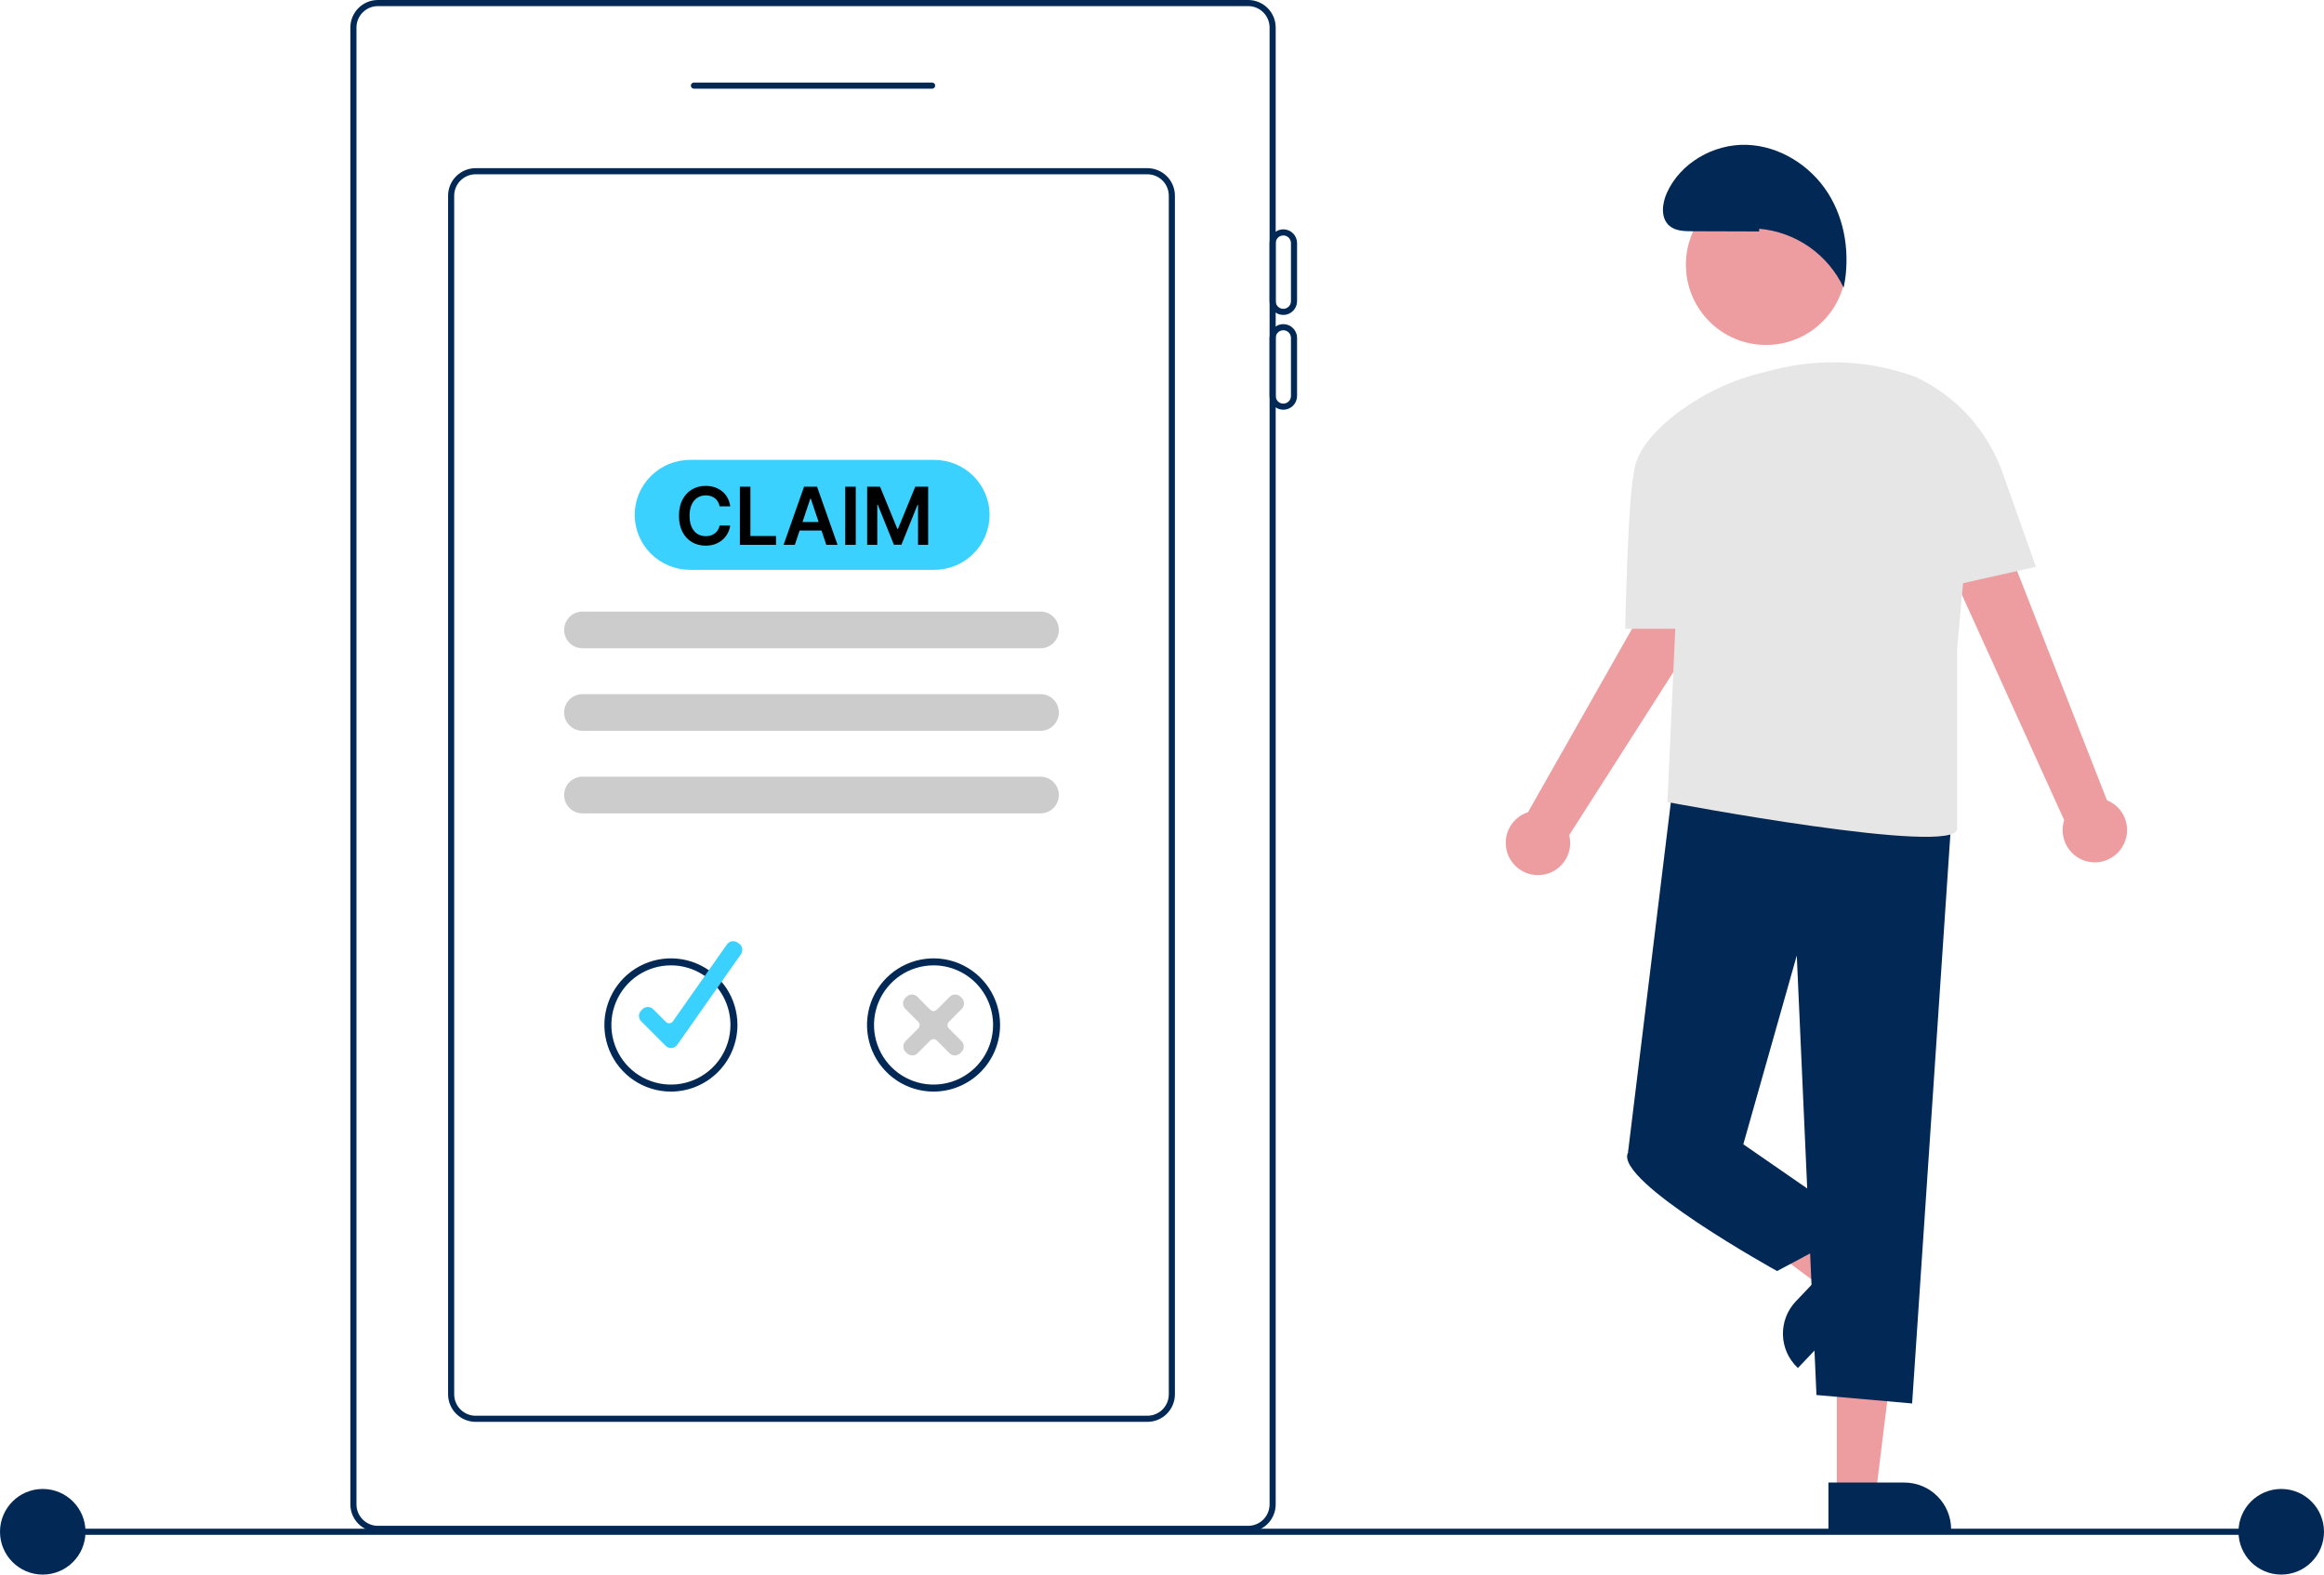 <svg xmlns="http://www.w3.org/2000/svg" width="465" height="315" viewBox="0 0 465 315" fill="none"><g clip-path="url(#clip0_71_96)"><path d="M452.779 305.824H8.281V307.048H452.779V305.824Z" fill="#022955"></path><path d="M8.555 315C13.279 315 17.109 311.166 17.109 306.436C17.109 301.706 13.279 297.872 8.555 297.872C3.83 297.872 0 301.706 0 306.436C0 311.166 3.83 315 8.555 315Z" fill="#022955"></path><path d="M456.445 315C461.17 315 465 311.166 465 306.436C465 301.706 461.17 297.872 456.445 297.872C451.721 297.872 447.891 301.706 447.891 306.436C447.891 311.166 451.721 315 456.445 315Z" fill="#022955"></path><path d="M249.749 306.468H75.603C74.145 306.466 72.747 305.885 71.716 304.853C70.685 303.821 70.105 302.422 70.103 300.962V5.505C70.105 4.046 70.685 2.646 71.716 1.614C72.747 0.582 74.145 0.002 75.603 0H249.749C251.207 0.002 252.605 0.582 253.636 1.614C254.666 2.646 255.246 4.046 255.248 5.505V300.962C255.246 302.422 254.666 303.821 253.636 304.853C252.605 305.885 251.207 306.466 249.749 306.468ZM75.603 1.223C74.469 1.225 73.382 1.676 72.58 2.479C71.778 3.282 71.327 4.37 71.326 5.505V300.962C71.327 302.097 71.778 303.186 72.58 303.988C73.382 304.791 74.469 305.243 75.603 305.244H249.749C250.883 305.243 251.97 304.791 252.772 303.988C253.574 303.186 254.025 302.097 254.026 300.962V5.505C254.025 4.37 253.574 3.282 252.772 2.479C251.97 1.676 250.883 1.225 249.749 1.223H75.603Z" fill="#022955"></path><path d="M186.505 17.739H138.844C138.682 17.739 138.527 17.675 138.412 17.56C138.298 17.446 138.233 17.29 138.233 17.128C138.233 16.966 138.298 16.81 138.412 16.695C138.527 16.581 138.682 16.516 138.844 16.516H186.505C186.667 16.516 186.823 16.581 186.937 16.695C187.052 16.81 187.116 16.966 187.116 17.128C187.116 17.29 187.052 17.446 186.937 17.56C186.823 17.675 186.667 17.739 186.505 17.739Z" fill="#022955"></path><path d="M229.584 284.446H95.156C93.698 284.444 92.3 283.864 91.269 282.831C90.238 281.799 89.658 280.4 89.656 278.94V39.149C89.658 37.69 90.238 36.291 91.269 35.258C92.3 34.226 93.698 33.646 95.156 33.644H229.584C231.042 33.646 232.44 34.226 233.471 35.258C234.502 36.291 235.082 37.69 235.083 39.149V278.94C235.082 280.4 234.502 281.799 233.471 282.831C232.44 283.864 231.042 284.444 229.584 284.446ZM95.156 34.867C94.022 34.869 92.934 35.32 92.133 36.123C91.331 36.926 90.88 38.014 90.878 39.149V278.94C90.88 280.076 91.331 281.164 92.133 281.967C92.934 282.769 94.022 283.221 95.156 283.222H229.584C230.718 283.221 231.805 282.769 232.607 281.967C233.409 281.164 233.86 280.076 233.861 278.94V39.149C233.86 38.014 233.409 36.926 232.607 36.123C231.805 35.32 230.718 34.869 229.584 34.867H95.156Z" fill="#022955"></path><path d="M256.775 63.006C256.046 63.005 255.347 62.715 254.832 62.199C254.316 61.683 254.026 60.983 254.025 60.254V48.631C254.025 47.901 254.315 47.201 254.831 46.685C255.346 46.168 256.046 45.878 256.775 45.878C257.504 45.878 258.204 46.168 258.719 46.685C259.235 47.201 259.525 47.901 259.525 48.631V60.254C259.524 60.983 259.234 61.683 258.718 62.199C258.203 62.715 257.504 63.005 256.775 63.006ZM256.775 47.102C256.37 47.102 255.982 47.264 255.695 47.55C255.409 47.837 255.248 48.226 255.247 48.631V60.254C255.247 60.659 255.408 61.048 255.695 61.335C255.981 61.622 256.37 61.783 256.775 61.783C257.18 61.783 257.569 61.622 257.855 61.335C258.142 61.048 258.303 60.659 258.303 60.254V48.631C258.302 48.226 258.141 47.837 257.855 47.55C257.568 47.264 257.18 47.102 256.775 47.102Z" fill="#022955"></path><path d="M256.775 81.969C256.046 81.968 255.347 81.678 254.832 81.162C254.316 80.646 254.026 79.946 254.025 79.216V67.594C254.025 66.864 254.315 66.164 254.831 65.648C255.346 65.131 256.046 64.841 256.775 64.841C257.504 64.841 258.204 65.131 258.719 65.648C259.235 66.164 259.525 66.864 259.525 67.594V79.216C259.524 79.946 259.234 80.646 258.718 81.162C258.203 81.678 257.504 81.968 256.775 81.969ZM256.775 66.065C256.37 66.065 255.982 66.226 255.695 66.513C255.409 66.8 255.248 67.189 255.247 67.594V79.216C255.247 79.622 255.408 80.011 255.695 80.298C255.981 80.585 256.37 80.746 256.775 80.746C257.18 80.746 257.569 80.585 257.855 80.298C258.142 80.011 258.303 79.622 258.303 79.216V67.594C258.302 67.189 258.141 66.8 257.855 66.513C257.568 66.226 257.18 66.065 256.775 66.065Z" fill="#022955"></path><path d="M208.198 129.687H116.542C115.57 129.687 114.637 129.301 113.95 128.612C113.262 127.924 112.876 126.991 112.876 126.017C112.876 125.044 113.262 124.11 113.95 123.422C114.637 122.734 115.57 122.347 116.542 122.347H208.198C209.17 122.347 210.103 122.734 210.79 123.422C211.478 124.11 211.864 125.044 211.864 126.017C211.864 126.991 211.478 127.924 210.79 128.612C210.103 129.301 209.17 129.687 208.198 129.687Z" fill="#CCCCCC"></path><path d="M208.198 146.204H116.542C115.57 146.204 114.637 145.817 113.95 145.129C113.262 144.441 112.876 143.507 112.876 142.534C112.876 141.56 113.262 140.627 113.95 139.938C114.637 139.25 115.57 138.863 116.542 138.863H208.198C209.17 138.863 210.103 139.25 210.79 139.938C211.478 140.627 211.864 141.56 211.864 142.534C211.864 143.507 211.478 144.441 210.79 145.129C210.103 145.817 209.17 146.204 208.198 146.204Z" fill="#CCCCCC"></path><path d="M208.198 162.72H116.542C115.57 162.72 114.637 162.333 113.95 161.645C113.262 160.957 112.876 160.023 112.876 159.05C112.876 158.076 113.262 157.143 113.95 156.454C114.637 155.766 115.57 155.379 116.542 155.379H208.198C209.17 155.379 210.103 155.766 210.79 156.454C211.478 157.143 211.864 158.076 211.864 159.05C211.864 160.023 211.478 160.957 210.79 161.645C210.103 162.333 209.17 162.72 208.198 162.72Z" fill="#CCCCCC"></path><path d="M186.923 114H138.077C135.139 114 132.322 112.841 130.244 110.778C128.167 108.715 127 105.917 127 103C127 100.083 128.167 97.285 130.244 95.222C132.322 93.159 135.139 92 138.077 92H186.923C189.861 92 192.678 93.159 194.756 95.222C196.833 97.285 198 100.083 198 103C198 105.917 196.833 108.715 194.756 110.778C192.678 112.841 189.861 114 186.923 114Z" fill="#3BD1FF"></path><path d="M146.108 101.29H143.983C143.922 100.941 143.811 100.633 143.648 100.364C143.485 100.091 143.282 99.86 143.04 99.671C142.797 99.481 142.521 99.339 142.21 99.244C141.903 99.146 141.572 99.097 141.216 99.097C140.583 99.097 140.023 99.256 139.534 99.574C139.045 99.888 138.663 100.35 138.386 100.96C138.11 101.566 137.972 102.307 137.972 103.182C137.972 104.072 138.11 104.822 138.386 105.432C138.667 106.038 139.049 106.496 139.534 106.807C140.023 107.114 140.581 107.267 141.21 107.267C141.559 107.267 141.884 107.222 142.188 107.131C142.494 107.036 142.769 106.898 143.011 106.716C143.258 106.534 143.464 106.311 143.631 106.045C143.801 105.78 143.919 105.477 143.983 105.136L146.108 105.148C146.028 105.701 145.856 106.22 145.591 106.705C145.33 107.189 144.987 107.617 144.562 107.989C144.138 108.356 143.642 108.644 143.074 108.852C142.506 109.057 141.875 109.159 141.182 109.159C140.159 109.159 139.246 108.922 138.443 108.449C137.64 107.975 137.008 107.292 136.545 106.398C136.083 105.504 135.852 104.432 135.852 103.182C135.852 101.928 136.085 100.856 136.551 99.966C137.017 99.072 137.652 98.388 138.455 97.915C139.258 97.441 140.167 97.204 141.182 97.204C141.83 97.204 142.432 97.296 142.989 97.477C143.545 97.659 144.042 97.926 144.477 98.278C144.913 98.627 145.271 99.055 145.551 99.562C145.835 100.066 146.021 100.642 146.108 101.29ZM148.038 109V97.364H150.146V107.233H155.271V109H148.038ZM159.033 109H156.783L160.879 97.364H163.482L167.584 109H165.334L162.226 99.75H162.135L159.033 109ZM159.107 104.438H165.243V106.131H159.107V104.438ZM171.224 97.364V109H169.116V97.364H171.224ZM173.507 97.364H176.087L179.541 105.795H179.678L183.132 97.364H185.712V109H183.689V101.006H183.581L180.365 108.966H178.854L175.638 100.989H175.53V109H173.507V97.364Z" fill="black"></path><path d="M134.24 218.376C131.607 218.376 129.034 217.595 126.844 216.13C124.655 214.666 122.949 212.584 121.941 210.149C120.933 207.714 120.67 205.034 121.184 202.449C121.697 199.864 122.965 197.489 124.827 195.625C126.689 193.761 129.061 192.492 131.643 191.978C134.226 191.464 136.902 191.727 139.335 192.736C141.767 193.745 143.847 195.453 145.309 197.645C146.772 199.836 147.553 202.413 147.553 205.049C147.549 208.582 146.145 211.97 143.649 214.468C141.154 216.967 137.77 218.372 134.24 218.376ZM134.24 193.125C131.885 193.125 129.582 193.824 127.623 195.134C125.664 196.444 124.137 198.307 123.236 200.486C122.334 202.665 122.098 205.062 122.558 207.375C123.018 209.688 124.152 211.813 125.818 213.481C127.484 215.149 129.606 216.284 131.917 216.744C134.227 217.204 136.622 216.968 138.799 216.066C140.975 215.163 142.835 213.635 144.144 211.674C145.453 209.713 146.152 207.407 146.152 205.049C146.152 203.483 145.844 201.932 145.245 200.486C144.646 199.039 143.769 197.724 142.663 196.617C141.557 195.51 140.244 194.632 138.799 194.032C137.353 193.433 135.805 193.125 134.24 193.125Z" fill="#022955"></path><path d="M134.263 209.662C134.063 209.662 133.864 209.623 133.679 209.546C133.494 209.469 133.325 209.356 133.184 209.214L128.292 204.316C128.15 204.174 128.038 204.006 127.961 203.82C127.884 203.635 127.845 203.436 127.845 203.235C127.845 203.034 127.884 202.835 127.961 202.65C128.038 202.464 128.151 202.296 128.293 202.154L128.546 201.9C128.832 201.614 129.221 201.453 129.626 201.453C130.031 201.453 130.419 201.614 130.706 201.9L133.242 204.438C133.336 204.533 133.45 204.606 133.576 204.651C133.701 204.697 133.836 204.715 133.969 204.704C134.102 204.692 134.231 204.652 134.347 204.585C134.463 204.518 134.563 204.427 134.64 204.318L145.453 188.933C145.687 188.601 146.042 188.376 146.441 188.307C146.84 188.237 147.25 188.329 147.582 188.562L147.876 188.77C148.04 188.885 148.18 189.032 148.287 189.202C148.394 189.372 148.467 189.561 148.502 189.759C148.536 189.956 148.531 190.159 148.487 190.355C148.443 190.551 148.361 190.736 148.246 190.901L135.513 209.013C135.385 209.196 135.219 209.348 135.025 209.459C134.832 209.57 134.617 209.638 134.395 209.656C134.351 209.661 134.307 209.662 134.263 209.662Z" fill="#3BD1FF"></path><path d="M186.79 218.376C184.157 218.376 181.583 217.595 179.394 216.13C177.205 214.666 175.499 212.584 174.491 210.149C173.483 207.714 173.22 205.034 173.733 202.449C174.247 199.864 175.515 197.489 177.377 195.625C179.239 193.761 181.611 192.492 184.193 191.978C186.775 191.464 189.452 191.727 191.885 192.736C194.317 193.745 196.396 195.453 197.859 197.645C199.322 199.836 200.103 202.413 200.103 205.049C200.099 208.582 198.695 211.97 196.199 214.468C193.703 216.967 190.32 218.372 186.79 218.376ZM186.79 193.125C184.434 193.125 182.131 193.824 180.173 195.134C178.214 196.444 176.687 198.307 175.786 200.486C174.884 202.665 174.648 205.062 175.108 207.375C175.567 209.688 176.702 211.813 178.368 213.481C180.033 215.149 182.156 216.284 184.466 216.744C186.777 217.204 189.172 216.968 191.348 216.066C193.525 215.163 195.385 213.635 196.694 211.674C198.003 209.713 198.701 207.407 198.701 205.049C198.701 203.483 198.393 201.932 197.795 200.486C197.196 199.039 196.319 197.724 195.213 196.617C194.107 195.51 192.794 194.632 191.348 194.032C189.903 193.433 188.354 193.125 186.79 193.125Z" fill="#022955"></path><path d="M191.056 211.145H191.053C190.853 211.145 190.654 211.106 190.468 211.028C190.283 210.951 190.115 210.838 189.974 210.695L187.439 208.151C187.264 207.983 187.032 207.89 186.79 207.89C186.548 207.89 186.316 207.983 186.141 208.15L183.606 210.696C183.465 210.838 183.296 210.952 183.111 211.029C182.926 211.106 182.727 211.145 182.526 211.145H182.524C182.324 211.146 182.125 211.106 181.94 211.03C181.755 210.953 181.587 210.84 181.446 210.698L181.192 210.446C180.906 210.159 180.745 209.771 180.744 209.366C180.743 208.96 180.903 208.571 181.189 208.284L183.735 205.726C183.906 205.554 184.001 205.321 184.001 205.079C184.001 204.836 183.905 204.603 183.735 204.431L181.131 201.815C180.845 201.527 180.685 201.138 180.686 200.733C180.686 200.328 180.847 199.939 181.133 199.653L181.387 199.399C181.529 199.257 181.697 199.145 181.882 199.068C182.067 198.992 182.265 198.953 182.466 198.953H182.468C182.669 198.953 182.868 198.992 183.053 199.07C183.238 199.147 183.406 199.26 183.548 199.403L186.141 202.007C186.316 202.174 186.548 202.267 186.79 202.267C187.032 202.267 187.264 202.174 187.439 202.007L190.032 199.403C190.174 199.26 190.342 199.147 190.527 199.07C190.712 198.992 190.911 198.953 191.112 198.953H191.114C191.315 198.953 191.513 198.992 191.698 199.068C191.883 199.145 192.051 199.258 192.193 199.4L192.446 199.653C192.733 199.939 192.894 200.328 192.894 200.733C192.895 201.138 192.735 201.527 192.449 201.815L189.845 204.43C189.674 204.603 189.578 204.836 189.578 205.078C189.578 205.321 189.674 205.554 189.845 205.726L192.391 208.284C192.676 208.571 192.836 208.96 192.836 209.365C192.835 209.77 192.674 210.159 192.388 210.445L192.134 210.699C191.993 210.841 191.824 210.953 191.639 211.03C191.454 211.106 191.256 211.146 191.056 211.145Z" fill="#CCCCCC"></path><path d="M367.517 298.824H375.329L379.047 268.658H367.517V298.824Z" fill="#ED9DA0"></path><path d="M390.395 306.085H365.843V296.589H381.04C382.269 296.589 383.485 296.831 384.62 297.302C385.755 297.772 386.786 298.462 387.655 299.332C388.523 300.201 389.212 301.234 389.682 302.37C390.153 303.506 390.395 304.724 390.395 305.954V306.085Z" fill="#022955"></path><path d="M370.262 252.081L364.873 257.743L340.492 239.632L348.445 231.275L370.262 252.081Z" fill="#ED9DA0"></path><path d="M359.318 260.342L369.801 249.326L376.669 255.876L359.735 273.673L359.639 273.582C357.843 271.869 356.8 269.512 356.74 267.029C356.68 264.546 357.607 262.141 359.318 260.342Z" fill="#022955"></path><path d="M424.638 169.438C425.132 168.641 425.447 167.746 425.558 166.815C425.67 165.884 425.576 164.94 425.284 164.049C424.992 163.158 424.508 162.342 423.867 161.658C423.225 160.975 422.442 160.44 421.572 160.093L390.901 81.837L378.945 89.003L413.017 164.077C412.53 165.579 412.611 167.208 413.244 168.654C413.876 170.1 415.017 171.264 416.449 171.925C417.881 172.585 419.506 172.697 421.015 172.239C422.525 171.78 423.813 170.784 424.638 169.438Z" fill="#ED9DA0"></path><path d="M308.22 175.047C309.154 174.98 310.063 174.709 310.881 174.252C311.699 173.796 312.408 173.165 312.956 172.405C313.505 171.645 313.881 170.774 314.056 169.853C314.232 168.932 314.204 167.983 313.974 167.074L359.222 96.258L346.407 90.781L305.728 162.483C304.228 162.971 302.959 163.993 302.161 165.355C301.363 166.717 301.093 168.325 301.4 169.873C301.707 171.422 302.571 172.804 303.828 173.757C305.085 174.711 306.648 175.17 308.22 175.047Z" fill="#ED9DA0"></path><path d="M390.599 161.601L382.59 280.766L363.45 279.076L359.509 191.16L348.813 228.918L325.732 230.609L334.868 155.966L390.599 161.601Z" fill="#022955"></path><path d="M345.436 223.283L348.813 228.918L372.457 245.262L355.569 254.279C355.569 254.279 322.918 236.245 325.733 230.609L345.436 223.283Z" fill="#022955"></path><path d="M407.36 113.388L400.697 94.59C399.215 90.408 396.919 86.562 393.942 83.274C390.965 79.987 387.366 77.323 383.354 75.436C374.336 72.11 364.528 71.573 355.201 73.894C354.435 74.084 353.626 74.285 352.776 74.496C346.311 76.065 340.253 78.995 335.006 83.09C330.9 86.33 327.207 90.432 326.878 94.845C326.876 94.855 326.872 94.863 326.87 94.873C325.733 99.862 325.17 125.786 325.17 125.786H335.201L333.614 160.727L333.742 160.474C333.742 160.474 391.597 171.435 391.597 165.799V129.731L392.783 116.671L407.36 113.388Z" fill="#E6E6E6"></path><path d="M353.358 69.011C362.213 69.011 369.391 61.825 369.391 52.96C369.391 44.096 362.213 36.91 353.358 36.91C344.503 36.91 337.325 44.096 337.325 52.96C337.325 61.825 344.503 69.011 353.358 69.011Z" fill="#ED9DA0"></path><path d="M351.99 46.304L338.507 46.261C336.941 46.256 335.231 46.201 334.038 45.185C332.241 43.655 332.542 40.768 333.504 38.612C336.184 32.608 342.837 28.794 349.404 28.971C355.971 29.147 362.189 33.039 365.727 38.58C369.265 44.121 370.22 51.12 368.888 57.56C367.347 54.285 364.976 51.472 362.01 49.402C359.044 47.332 355.588 46.077 351.986 45.762L351.99 46.304Z" fill="#022955"></path></g><defs><clipPath id="clip0_71_96"><rect width="465" height="315" fill="white"></rect></clipPath></defs></svg>